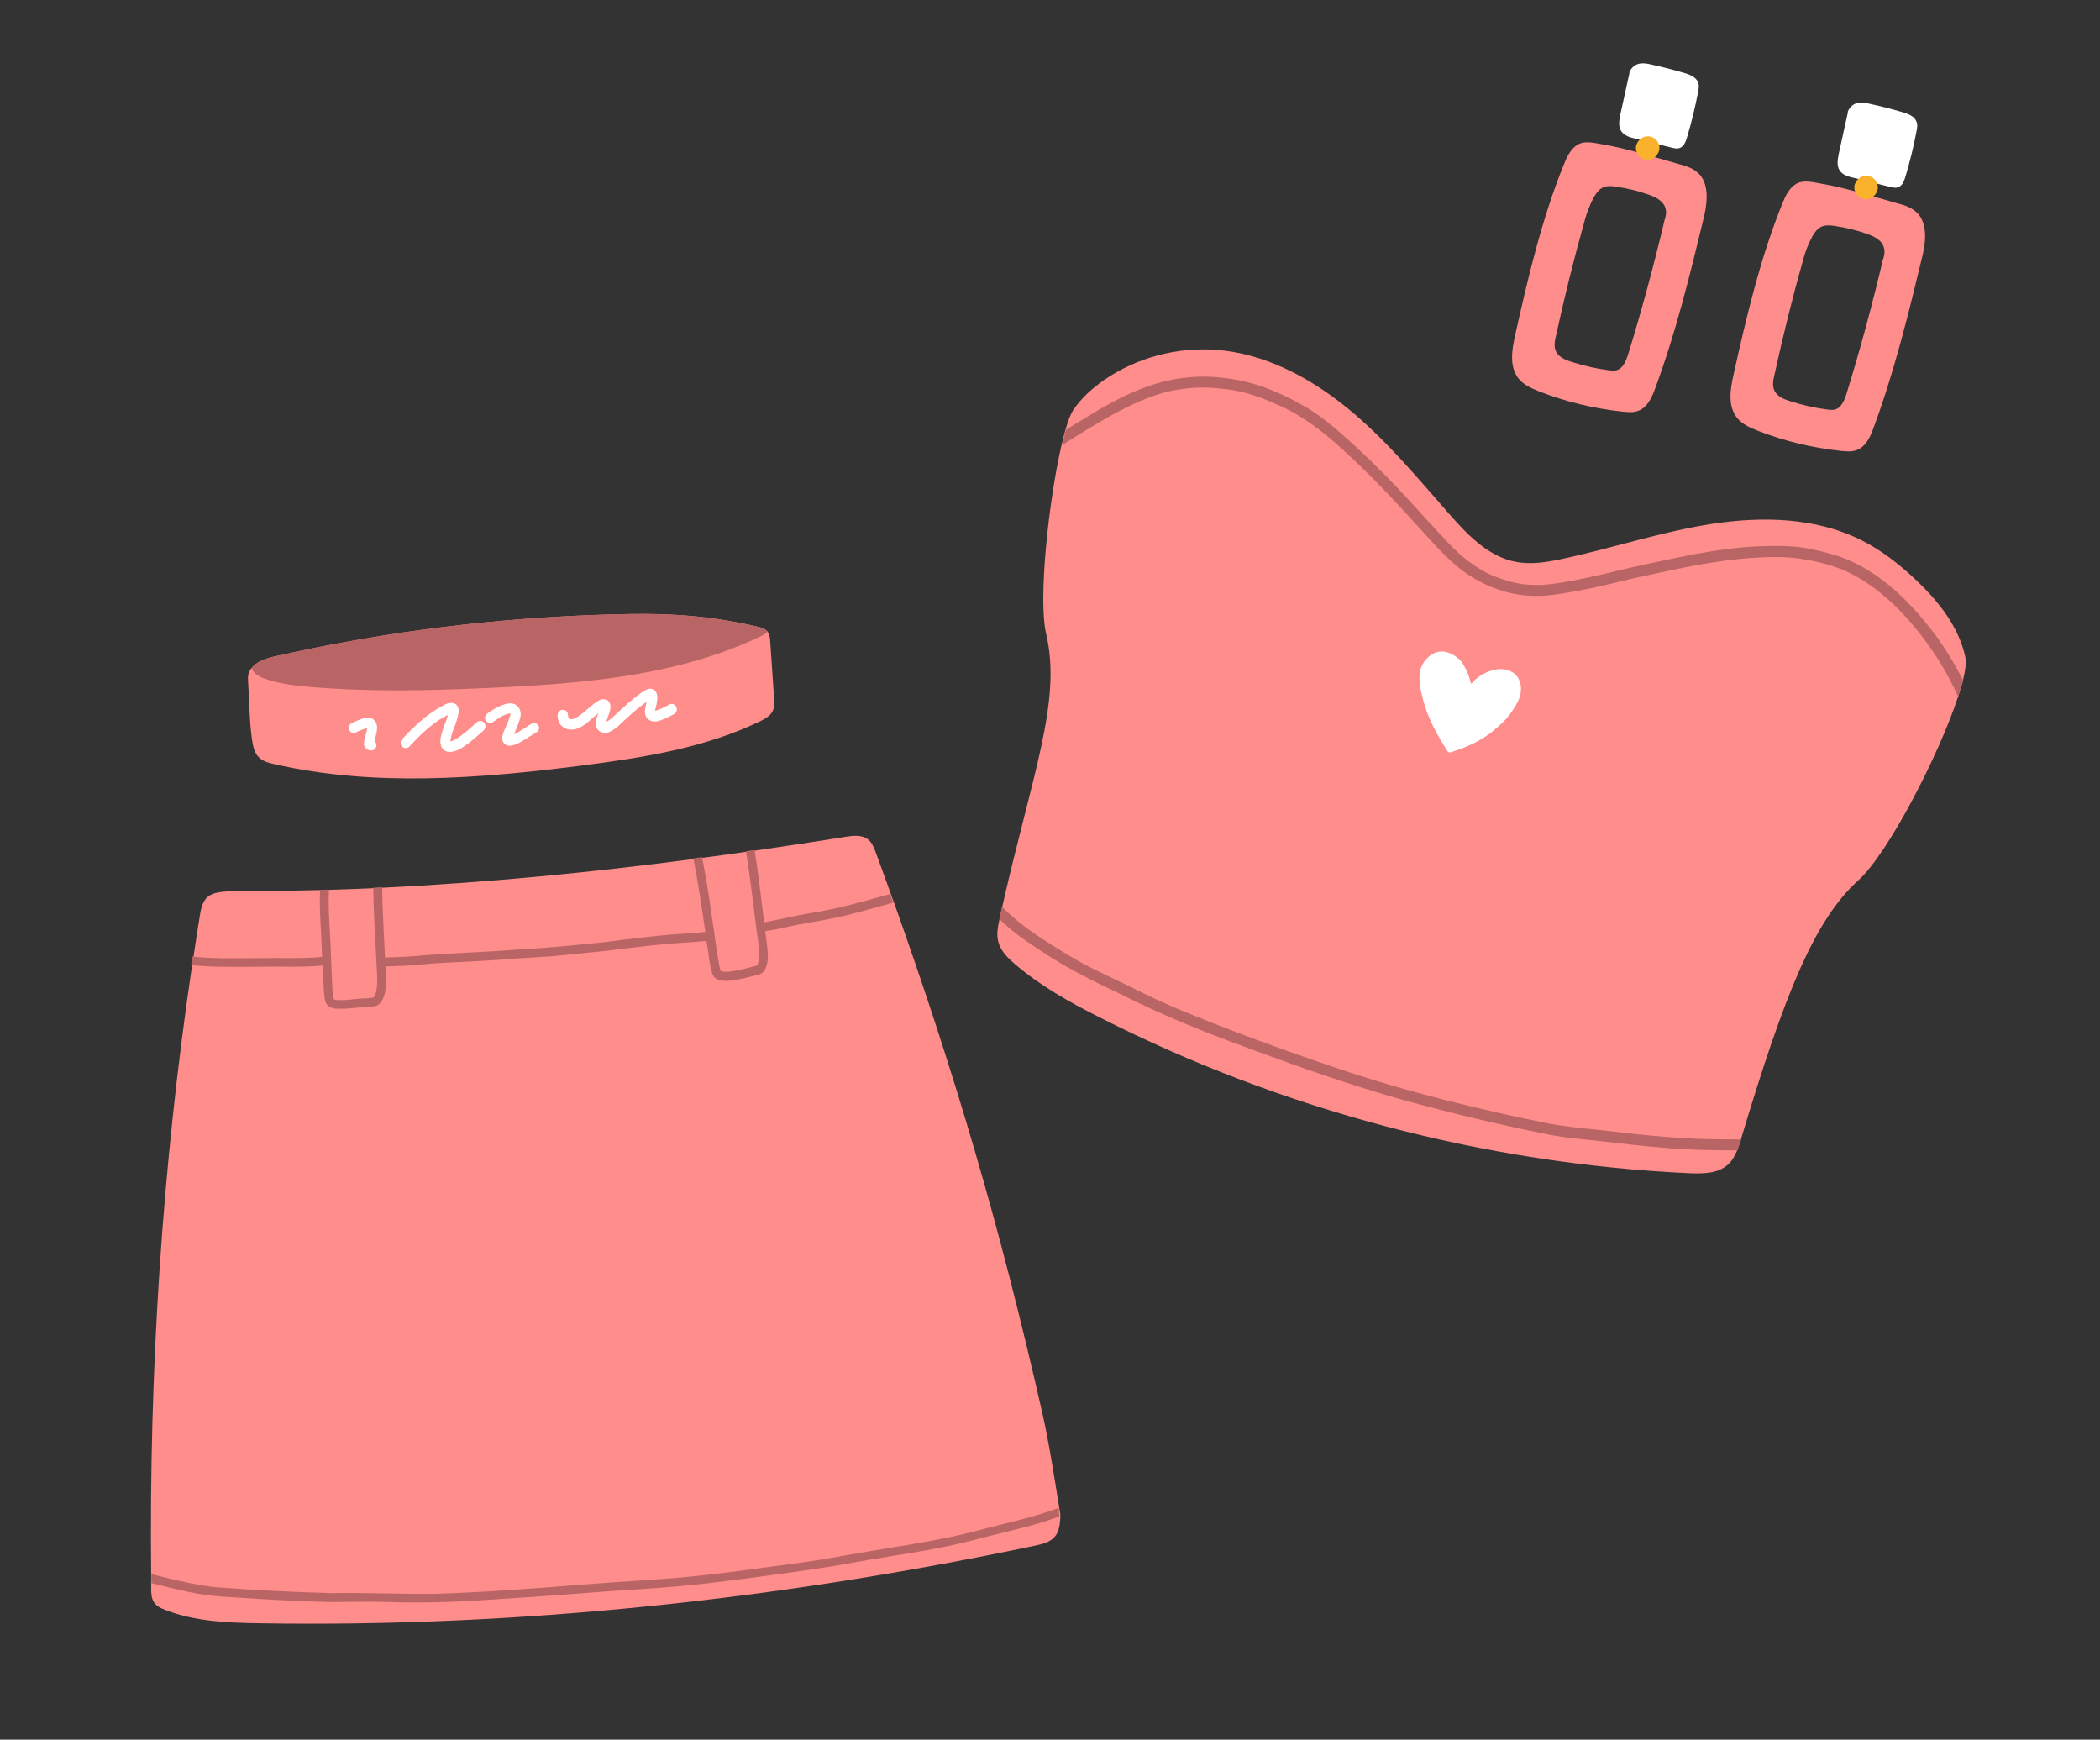 <?xml version="1.0" encoding="UTF-8"?>
<svg id="_圖層_1" data-name="圖層_1" xmlns="http://www.w3.org/2000/svg" xmlns:xlink="http://www.w3.org/1999/xlink" version="1.1" viewBox="0 0 898.9 744.5">
  <rect x="0" y="0" width="898.9" height="744.5" fill="#333333" stroke="none"/>
  <!-- Generator: Adobe Illustrator 29.3.1, SVG Export Plug-In . SVG Version: 2.1.0 Build 151)  -->
  <defs>
    <style>
      .st0 {
        fill: #ff8d8b;
      }

      .st1 {
        fill: #fab22d;
      }

      .st2 {
        fill: #fff;
      }

      .st3 {
        fill: #ba6565;
      }
    </style>
  </defs>
  <g>
    <path class="st0" d="M795.5,376.7c-18.9,17-31.7,49-50.1,110.2,0,.2,0,.4-.2.7-.5,1.6-1,3.2-1.6,4.7-1,2.4-2.2,4.6-4.2,6.3-4.3,3.7-10.5,3.7-16.2,3.5-87.6-4.1-174.3-27-252.5-66.7-12.9-6.5-25.6-13.6-36.5-23-3-2.6-5.9-5.5-6.9-9.4-.8-3.1-.2-6.4.5-9.5l1.2-5.4h0c12.7-56.2,25.6-88.1,18.8-116.8-3.5-14.8,1.1-57.2,6.6-80.9.6-2.4,1.1-4.6,1.7-6.6,1.1-3.8,2.2-6.7,3.3-8.3,3.4-5.1,8.1-9.3,13.1-12.8,13.9-9.6,31.1-14.2,47.9-13,20.8,1.5,40.2,11.8,56.4,25s29.6,29.4,43.4,45.1c7.9,9,16.7,18.3,28.4,20.6,6.9,1.4,14.1.1,21-1.4,21.2-4.6,41.8-11.5,63.2-14.8s44.2-2.8,63.6,6.8c8.7,4.3,16.4,10.3,23.5,17,9.8,9.2,18.6,20.2,21.4,33.4.4,2.1,0,5.5-1.1,9.9-.5,2-1.2,4.3-2,6.7-8.2,25.1-30.1,67.4-42.7,78.7Z"/>
    <path class="st3" d="M838.2,298.1c-.8-1.7-1.6-3.4-2.5-5.1-1.7-3.4-3.6-6.7-5.5-9.9-.4-.7-.9-1.5-1.4-2.2-10.8-16.3-24.5-30.7-40.8-37.4-7.2-2.6-12-3.6-18.7-4.6-5.9-.8-14.2-.5-18.2-.2-17.3,1-34.2,5-51,8.6-8.9,2.1-17.8,4.4-26.8,5.9-5,.9-10,1.8-15,1.8-9.2.2-18.4-2.4-26.3-6.9-10.8-6-18.5-15.9-26.8-24.7-9.2-10.3-20.9-22.4-29.6-30.2-9.2-8.7-19.4-16.2-29.7-20.4-8.2-3.6-14.3-5.6-22.5-6.4-8.2-.9-13.4-.7-21.2.7-15.9,3.1-33.7,14.7-47.6,23.4.6-2.4,1.1-4.6,1.7-6.6,8.9-5.4,17.6-11.1,27.2-15.4,13-6,26.5-8.6,40.8-6.7,12.7,1.3,24.6,6.5,35.5,12.9,7.5,4.6,14.1,10.6,20.6,16.5,8.1,7.5,15.8,15.3,23.2,23.4,4.5,5,9,9.9,13.6,14.8,4.9,5.3,7.7,8.2,13.6,12.4,4.7,3.1,7,4.3,12.4,6.1,6,2,10,2.6,16.9,2.4,10.3-.6,26.3-4.6,38.4-7.5,17.9-3.8,35.8-8.2,54.1-9,5.5-.2,11-.3,16.5.2,6.3.8,12.6,2.3,18.7,4.3,17.6,6.4,31.2,20.5,42,35.3,3.9,5.6,7.5,11.6,10.6,17.7-.7,2.1-1.4,4.4-2.2,6.8Z"/>
    <path class="st3" d="M427.8,393.4c.6.6,1.3,1.1,1.9,1.7,4.4,4.1,9.3,7.5,14.3,10.8,11.1,7.6,23.2,13.7,35.4,19.4,17.7,9,36.1,16.4,54.7,23.2,21.9,8.1,43.9,15.9,66.4,22.2,21.7,6,41.8,10.7,62.7,14.9,7.4,1.4,14.9,2,22.3,2.8,8.9,1,17.8,2.1,26.7,2.8,10.1.9,20.2,1.1,30.3,1.1h1.2c.6-1.5,1.1-3.1,1.6-4.7h-5.2c-8.8,0-17.5-.3-26.3-1-9.3-.7-18.7-1.8-28-2.9-7.8-.8-15.7-1.5-23.5-3-27.7-5.6-60.3-13.4-90.4-23.7-23-7.8-45.9-16.1-68.4-25.5-7.2-3-14.2-6.5-21.1-9.9-6.2-3-12.3-5.8-18.4-9-6.8-3.7-19.9-11.6-27.9-18-3.2-2.8-4.7-3.9-7.2-6.6h0l-1.1,5.4Z"/>
    <path class="st2" d="M629.5,292.2c0,.3.4.4.6.1,2.4-2.9,6.2-5,9.8-5.7,3-.6,6.3-.1,8.6,1.9,2.6,2.4,3.1,6.4,2,9.8-1.1,3.3-4.2,7.7-6.6,10.2-6.8,6.8-13.1,10.4-23.1,13.5-.4.1-.9-.1-1.1-.4-4.5-6.9-8.6-14.4-10.6-22.3-1.1-4.1-2.2-8.9-1-13,1.3-4.1,5-7.6,9.3-7.5,3.1.1,6.9,2.4,8.6,5,1.5,2.4,2.8,5.1,3.5,8.4Z"/>
  </g>
  <g>
    <path class="st0" d="M451.7,657.4c-2,2.6-5.5,3.4-8.8,4.1-108.9,22.9-220.2,35-331.4,33.2-13.8-.2-27.9-.7-40.7-5.7-1.9-.7-3.8-1.6-4.9-3.3s-1.2-3.9-1.2-5.9v-6.2c-.9-87,4.7-174.2,17.5-260.3.2-1.2.4-2.5.6-3.7.9-6,1.8-12.1,2.8-18.1,1.5-9.2,4.9-10.1,16.8-10.1s23.4-.2,35.1-.5c1.3,0,2.5-.1,3.8-.1,6.3-.2,12.5-.4,18.8-.7,1.3-.1,2.5-.1,3.8-.2,44.9-2.2,89-6.5,133.1-12.3,1.2-.2,2.5-.3,3.7-.5,6.3-.8,12.6-1.7,18.9-2.6,1.2-.2,2.5-.4,3.7-.5,12.9-1.9,25.8-3.8,38.7-5.9,3.3-.5,6.9-.9,9.5,1.1,1.8,1.4,2.6,3.6,3.4,5.7,2.2,6,4.4,12,6.5,17.9.4,1.2.8,2.4,1.3,3.5,25.5,71.7,45.1,137.3,63.5,218.6,2.6,11.3,5.3,28.4,7.2,40.3.1.4.1.8.2,1.1.1.9.3,1.8.3,2.7-.2,3-.4,6.1-2.2,8.4Z"/>
    <path class="st3" d="M382.3,386.3c-8.6,2.3-17.1,5-25.9,6.7-4.7,1-9.5,1.7-14.2,2.6-4.9.9-9.7,2.2-14.7,2.9.1.7.2,1.3.3,1.9.5,5,2.2,11.3-1.1,15.6-.8.7-1.8,1.1-2.8,1.3-1.5.4-2.9.7-4.4,1.1-2.4.6-4.8,1-7.2,1.3-1.9.2-4,.1-5.8-.9-1.7-1.1-2-3.3-2.4-5.1-.5-2.7-.8-5.3-1.2-8-.2-1-.3-2.1-.5-3.1-.6.1-1.1.2-1.7.2-2.6.3-5.1.4-7.7.6-11.5.7-22.9,2.2-34.3,3.6-6.3.7-12.6,1.2-18.9,1.9-5.8.6-11.7.8-17.5,1.2-10.4.9-20.9,1.4-31.3,1.9-5.4.2-10.7.8-16.1,1.2-3.3.2-6.6.3-9.9.4,0,.8.1,1.5.1,2.3.2,4,.5,11.6-3.2,14.1-.9.6-1.9.7-2.8.8-2,.2-3.9.2-5.9.4-2.7.2-5.4.6-8.2.5-2.4.1-5.2-.7-5.8-3.4-.7-2.9-.6-6-.8-9-.1-2-.2-4-.3-6.1-8.4.8-16.9.4-25.4.5-6.6.1-13.2.1-19.9,0-3.7-.1-7.3-.4-11-.6.2-1.2.4-2.5.6-3.7.8,0,1.7.1,2.5.2,3.4.3,6.8.4,10.3.5,7.3,0,14.6,0,22-.1,6.5,0,13,.2,19.4-.4.4-.1.9-.1,1.3-.1,0-.4,0-.8-.1-1.1-.2-9.2-1.2-18.4-.8-27.6,1.3,0,2.5-.1,3.8-.1,0,1.1-.1,2.2-.1,3.3-.1,6.8.5,13.6.8,20.4.2,5,.4,10.1.6,15.1.2,3.3.1,5.9.8,8.1h.1c0,.1.1.1.2.2.1,0,.3.1.4.1,2.7.3,5.4,0,8.1-.3,2.7-.4,6.8-.3,8.1-.7h0c.6-.6.4.1,1.1-2.1,1.1-4.1.3-9.9.1-15.4-.5-9.1-1-18.2-1.2-27.2v-2.3c1.3-.1,2.5-.1,3.8-.2,0,2.1.1,4.2.1,6.3.3,8,.7,15.9,1.1,23.8.7,0,1.3,0,2-.1,3.1-.1,6.1-.2,9.2-.4,15.8-1.5,31.7-1.7,47.5-3.1,11.5-.5,22.9-1.8,34.4-2.9,11.9-1.5,23.8-3.1,35.7-3.8,2.2-.2,4.4-.3,6.7-.5.5-.1,1-.1,1.5-.2h.1c-1.5-10.5-3.1-21-5.1-31.5,1.2-.2,2.5-.3,3.7-.5,1.5,7.8,2.9,15.6,3.9,23.5,1.3,7.6,2.5,18.9,3.9,24.7.1.2.2.3.2.5,1.5.8,5.5.2,9.3-.7,2.1-.5,4.1-1,6.2-1.6h.1c.1-.2.1-.3.2-.4q.7-2.2.7-4.4c-.2-5.4-1-8.3-1.6-13.9-1.3-10.6-2.4-19.4-3.9-29.1-.1-.4-.1-.8-.2-1.1,1.2-.2,2.5-.4,3.7-.5.3,1.7.5,3.5.8,5.2,1.2,8.4,2.3,17.7,3.3,25.7,6.8-1.2,13.4-2.9,20.2-4,11.2-1.7,22.1-4.9,33-7.9.3,0,.5-.1.8-.2.3,1.3.8,2.5,1.2,3.7Z"/>
    <path class="st3" d="M453.5,649c-.6.2-1.2.4-1.8.6-9.1,3.3-18.6,5.3-27.9,7.7-9.1,2.4-18.2,4.6-27.5,6.2-10.8,1.9-21.7,3.5-32.6,5.5-15.9,2.9-30.4,4.6-45.5,6.7-9.8,1.2-19.5,2.5-29.3,3.3-9,.8-18.1,1.3-27.1,1.9-15.3,1.1-30.6,2.4-45.9,3.3-16.5,1.2-33.1,2-49.7,1.4-8.4-.3-16.7,0-25.1,0-10-.2-20-.7-30-1.3-7.6-.6-15.2-.7-22.7-1.7-5-.6-9.8-1.8-14.7-2.9-3-.7-5.9-1.4-8.9-2.2v-3.9c.6.2,1.2.3,1.7.5,9.1,2.2,18.4,4.5,26.4,5.2,16.5,1.2,33,2.1,49.5,2.5,14.7-.3,29.4.5,44.1.3,21.2-.7,42.4-2.3,63.6-4,15.2-1.3,30.5-1.9,45.7-3.4,11.7-1.2,22.5-2.6,33.1-4.1,10.4-1.3,20.7-2.7,32.1-4.8,20.3-3.7,40.9-6.1,60.9-11.7,8.6-2.2,17.2-4.1,25.6-6.8,1.9-.6,3.8-1.3,5.6-2,.1.4.1.8.2,1.1-.1.9,0,1.8.2,2.7Z"/>
  </g>
  <g>
    <path class="st0" d="M330.4,304.9c-1.1,1.7-2.9,2.7-4.7,3.6-24,11.7-50.8,15.8-77.2,19.2-43.6,5.5-88.3,9.1-131.2-.7-2.3-.5-4.8-1.2-6.5-2.9-1.9-1.9-2.5-4.7-2.9-7.4-1.2-8.1-1.1-16.6-1.7-24.8-.2-2.5,0-4.4,1.6-6.1.4-.5.8-.9,1.4-1.4,2.6-2.1,6.1-3,9.4-3.7,47.6-10.7,96.2-16.6,144.9-17.8,8.3-.2,16.7-.3,25,.2,11.9.6,23.7,2.3,35.3,5,1.8.4,3.7.9,4.8,2.3q.1.1.1.2c.8,1.2.9,2.7,1,4.1.5,7.8,1.1,15.6,1.6,23.5.2,2.2.4,4.7-.9,6.7Z"/>
    <path class="st3" d="M328.5,270.4c-.5.7-1.4,1.2-2.2,1.6-36.1,17.4-77.1,20.6-117.1,22.4-26.1,1.2-52.4,1.8-78.4-.6-6.2-.6-12.5-1.4-18.4-3.7-2-.8-4.3-2.3-4.6-4.3.4-.5.8-.9,1.4-1.4,2.6-2.1,6.1-3,9.4-3.7,47.6-10.7,96.2-16.6,144.9-17.8,8.3-.2,16.7-.3,25,.2,11.9.6,23.7,2.3,35.3,5,1.7.3,3.6.9,4.7,2.3Z"/>
    <g>
      <path class="st2" d="M160.3,317.2c.7-3.3,2.5-7.4-.9-9.6-2.1-1.1-4.5,0-6.5.8-1.1.6-2.6.9-3.3,1.9-1.4,1.9,1.1,4.4,3,3,.1-.1,3.1-1.4,4.5-1.7v.2c-.2,2.1-1.2,4.1-1.3,6.2-.3,2.5,3,4.2,4.8,2.4.9-1.1.6-2.5-.3-3.2Z"/>
      <path class="st2" d="M204.9,308.6c-1.4.7-2.3,2-3.6,3-1.6,1.5-6.4,5.4-8.5,5.7v-.2c.5-4.4,2.5-6.6,3.4-11.6.9-4.8-3.1-5.8-6.6-3.5-6.4,3.3-11.8,8.3-16.7,13.5-.7.7-1.5,1.5-1.4,2.6,0,1.9,2.6,2.8,3.8,1.3,4.3-4.6,7.2-7.4,11.6-10.6,1.5-1.1,3.2-2,4.9-2.9-.8,2.8-2.2,5.5-3.1,9.5-.7,3.1.3,6.4,4,6.4,3.4-.2,6.1-2.4,8.7-4.4,1.6-1.3,3.1-2.6,4.6-3.9.8-.7,1.9-1.5,1.8-2.7,0-1.6-1.5-2.6-2.9-2.2Z"/>
      <path class="st2" d="M230.4,310.4c-1.8-2.4-4.2.4-6,1.3-1.9,1.2-3.1,2-4.4,2.6.8-2.1,2.2-4.9,2.8-7.7.6-3.3-1.9-6.2-5.4-5.5-2.1.3-3.9,1.3-5.8,2.3-1.2.8-2.7,1.5-3.6,2.6-1.4,1.9,1.1,4.4,3,3,3.2-2.3,5.4-3.5,7.5-3.7h0v.3c-.1.5-.2,1-.4,1.5-.1.4-1,2.8-1.9,4.7-.6,1.4-1.3,2.9-1.2,4.5.1,1.9,2,3.1,3.8,2.8,2.2-.3,4.1-1.6,6-2.7,1.5-.9,3-1.9,4.5-2.9,1.3-.4,1.9-2,1.1-3.1Z"/>
      <path class="st2" d="M286.3,301.6c-1.8,1-4.3,2.3-5.9,2.6.2-1.6,2.1-6.5,0-8.5-2.4-2.5-5.6.6-7.7,2.1-2.7,2.1-5.3,4.4-7.8,6.7-2.2,2.1-3.9,3.7-5.3,4.4,0-.2.1-.4.1-.5.5-2,1.7-4,1.6-6.2-.2-3.1-3.2-3.7-5.5-2.1-4.6,3-8.2,7.7-11.4,7.7s-.3,0-.4-.1c-.1,0-.2-.1-.3-.1h0q-.1-.1-.2-.2c0-.1-.1-.1-.1-.2s-.1-.2-.1-.3-.1-.2-.1-.2c0-.3,0-.6-.1-.9-.2-2.9-4.4-2.6-4.4.3-.1,4.6,3.8,7.1,8.1,5.8,3.6-1.1,6.1-4.2,9-6.4.1-.1.2-.2.3-.2-.5,1.3-1,2.7-1,4.1-.4,3.4,3,5,5.9,3.8,3.2-1.5,5.5-4.4,8.2-6.7,1-1,5.1-4.4,7.6-6.2-.4,1.8-1,3.7-.6,5.5.4,1.5,1.8,2.7,3.3,2.9,1.6.3,3.1-.4,4.5-.9,1.2-.5,2.4-1.1,3.6-1.7.6-.4,1.3-.6,1.7-1.2,1.4-2.1-1-4.6-3-3.3Z"/>
    </g>
  </g>
  <g>
    <path class="st2" d="M791,48c-1.3,5.9-2.6,11.8-3.9,17.7-.5,2.5-1,5.3.4,7.3,1.3,1.9,3.7,2.6,5.9,3.1,5.2,1.3,10.4,2.6,15.7,3.9,1.2.3,2.5.6,3.7,0,1.5-.7,2.2-2.4,2.7-4,2-6.6,3.6-13.2,4.9-20,.2-1.3.5-2.6,0-3.8-.8-2.4-3.6-3.5-6-4.2-4.5-1.3-9.1-2.5-13.7-3.5-2-.5-4.1-.9-6.1-.3s-3.4,2.7-3.7,3.7Z"/>
    <path class="st0" d="M820.8,91.3c-2.2-2.4-5.5-3.5-8.7-4.3-10.7-3-21.5-6.5-32.5-8.4-3.6-.6-7.5-1.7-10.6,0-3.1,1.7-4.8,5.3-6.1,8.6-9.4,23.1-15.5,49-20.9,73.3-1.4,6.2-2.5,13.4,1.6,18.4,2.2,2.7,5.5,4.1,8.7,5.4,11.5,4.5,23.7,7.4,36,8.7,2.2.2,4.4.4,6.5-.4,3.9-1.5,5.8-5.7,7.2-9.6,8.9-24,15-49,21-73.9,1.7-7.4,1.5-13.8-2.2-17.9ZM806.1,110.6c-4.6,19.5-9.8,38.8-15.7,57.9-.9,2.8-2.2,6.1-5.1,6.8-1,.2-2,.1-2.9,0-5.4-.7-10.8-1.9-16.1-3.6-2.6-.8-5.4-1.9-6.7-4.4-1.1-2.2-.6-4.7,0-7.1,3.6-16.5,7.7-33,12.3-49.3.8-3,2.1-6.5,3.9-9.8.9-1.6,2.1-3.2,3.7-4,1.8-.9,3.9-.7,5.9-.4,4.7.7,9.3,1.8,13.8,3.4,3.2,1.1,6.7,2.9,7.3,6.3.4,1.4,0,2.8-.3,4.2Z"/>
    <path class="st1" d="M798.1,75.3c-3.1.5-4.1,3.2-4.3,4.1-.5,2.8,1.8,5.7,4.6,5.9,2.8.2,5.5-2.4,5.4-5.2s-2.6-5.4-5.7-4.8Z"/>
  </g>
  <g>
    <path class="st2" d="M697.5,31.2c-1.3,5.9-2.6,11.8-3.9,17.7-.5,2.5-1,5.3.4,7.3,1.3,1.9,3.7,2.6,5.9,3.1,5.2,1.3,10.4,2.6,15.7,3.9,1.2.3,2.5.6,3.7,0,1.5-.7,2.2-2.4,2.7-4,2-6.6,3.6-13.2,4.9-20,.2-1.3.5-2.6,0-3.8-.8-2.4-3.6-3.5-6-4.2-4.5-1.3-9.1-2.5-13.7-3.5-2-.5-4.1-.9-6.1-.3-2,.6-3.4,2.6-3.7,3.7Z"/>
    <path class="st0" d="M727.3,74.5c-2.2-2.4-5.5-3.5-8.7-4.3-10.7-3-21.5-6.5-32.5-8.4-3.6-.6-7.5-1.7-10.6,0-3.1,1.7-4.8,5.3-6.1,8.6-9.4,23.1-15.5,49-20.9,73.3-1.4,6.2-2.5,13.4,1.6,18.4,2.2,2.7,5.5,4.1,8.7,5.4,11.5,4.5,23.7,7.4,36,8.7,2.2.2,4.4.4,6.5-.4,3.9-1.5,5.8-5.7,7.2-9.6,8.9-24,15-49,21-73.9,1.7-7.5,1.5-13.9-2.2-17.9ZM712.6,93.8c-4.6,19.5-9.8,38.8-15.7,57.9-.9,2.8-2.2,6.1-5.1,6.8-1,.2-2,.1-2.9,0-5.4-.7-10.8-1.9-16.1-3.6-2.6-.8-5.4-1.9-6.7-4.4-1.1-2.2-.6-4.7,0-7.1,3.6-16.5,7.7-33,12.3-49.3.8-3,2.1-6.5,3.9-9.8.9-1.6,2.1-3.2,3.7-4,1.8-.9,3.9-.7,5.9-.4,4.7.7,9.3,1.8,13.8,3.4,3.2,1.1,6.7,2.9,7.3,6.3.4,1.4,0,2.8-.3,4.2Z"/>
    <path class="st1" d="M704.6,58.4c-3.1.5-4.1,3.2-4.3,4.1-.5,2.8,1.8,5.7,4.6,5.9,2.8.2,5.5-2.4,5.4-5.2.1-2.7-2.6-5.3-5.7-4.8Z"/>
  </g>
</svg>
